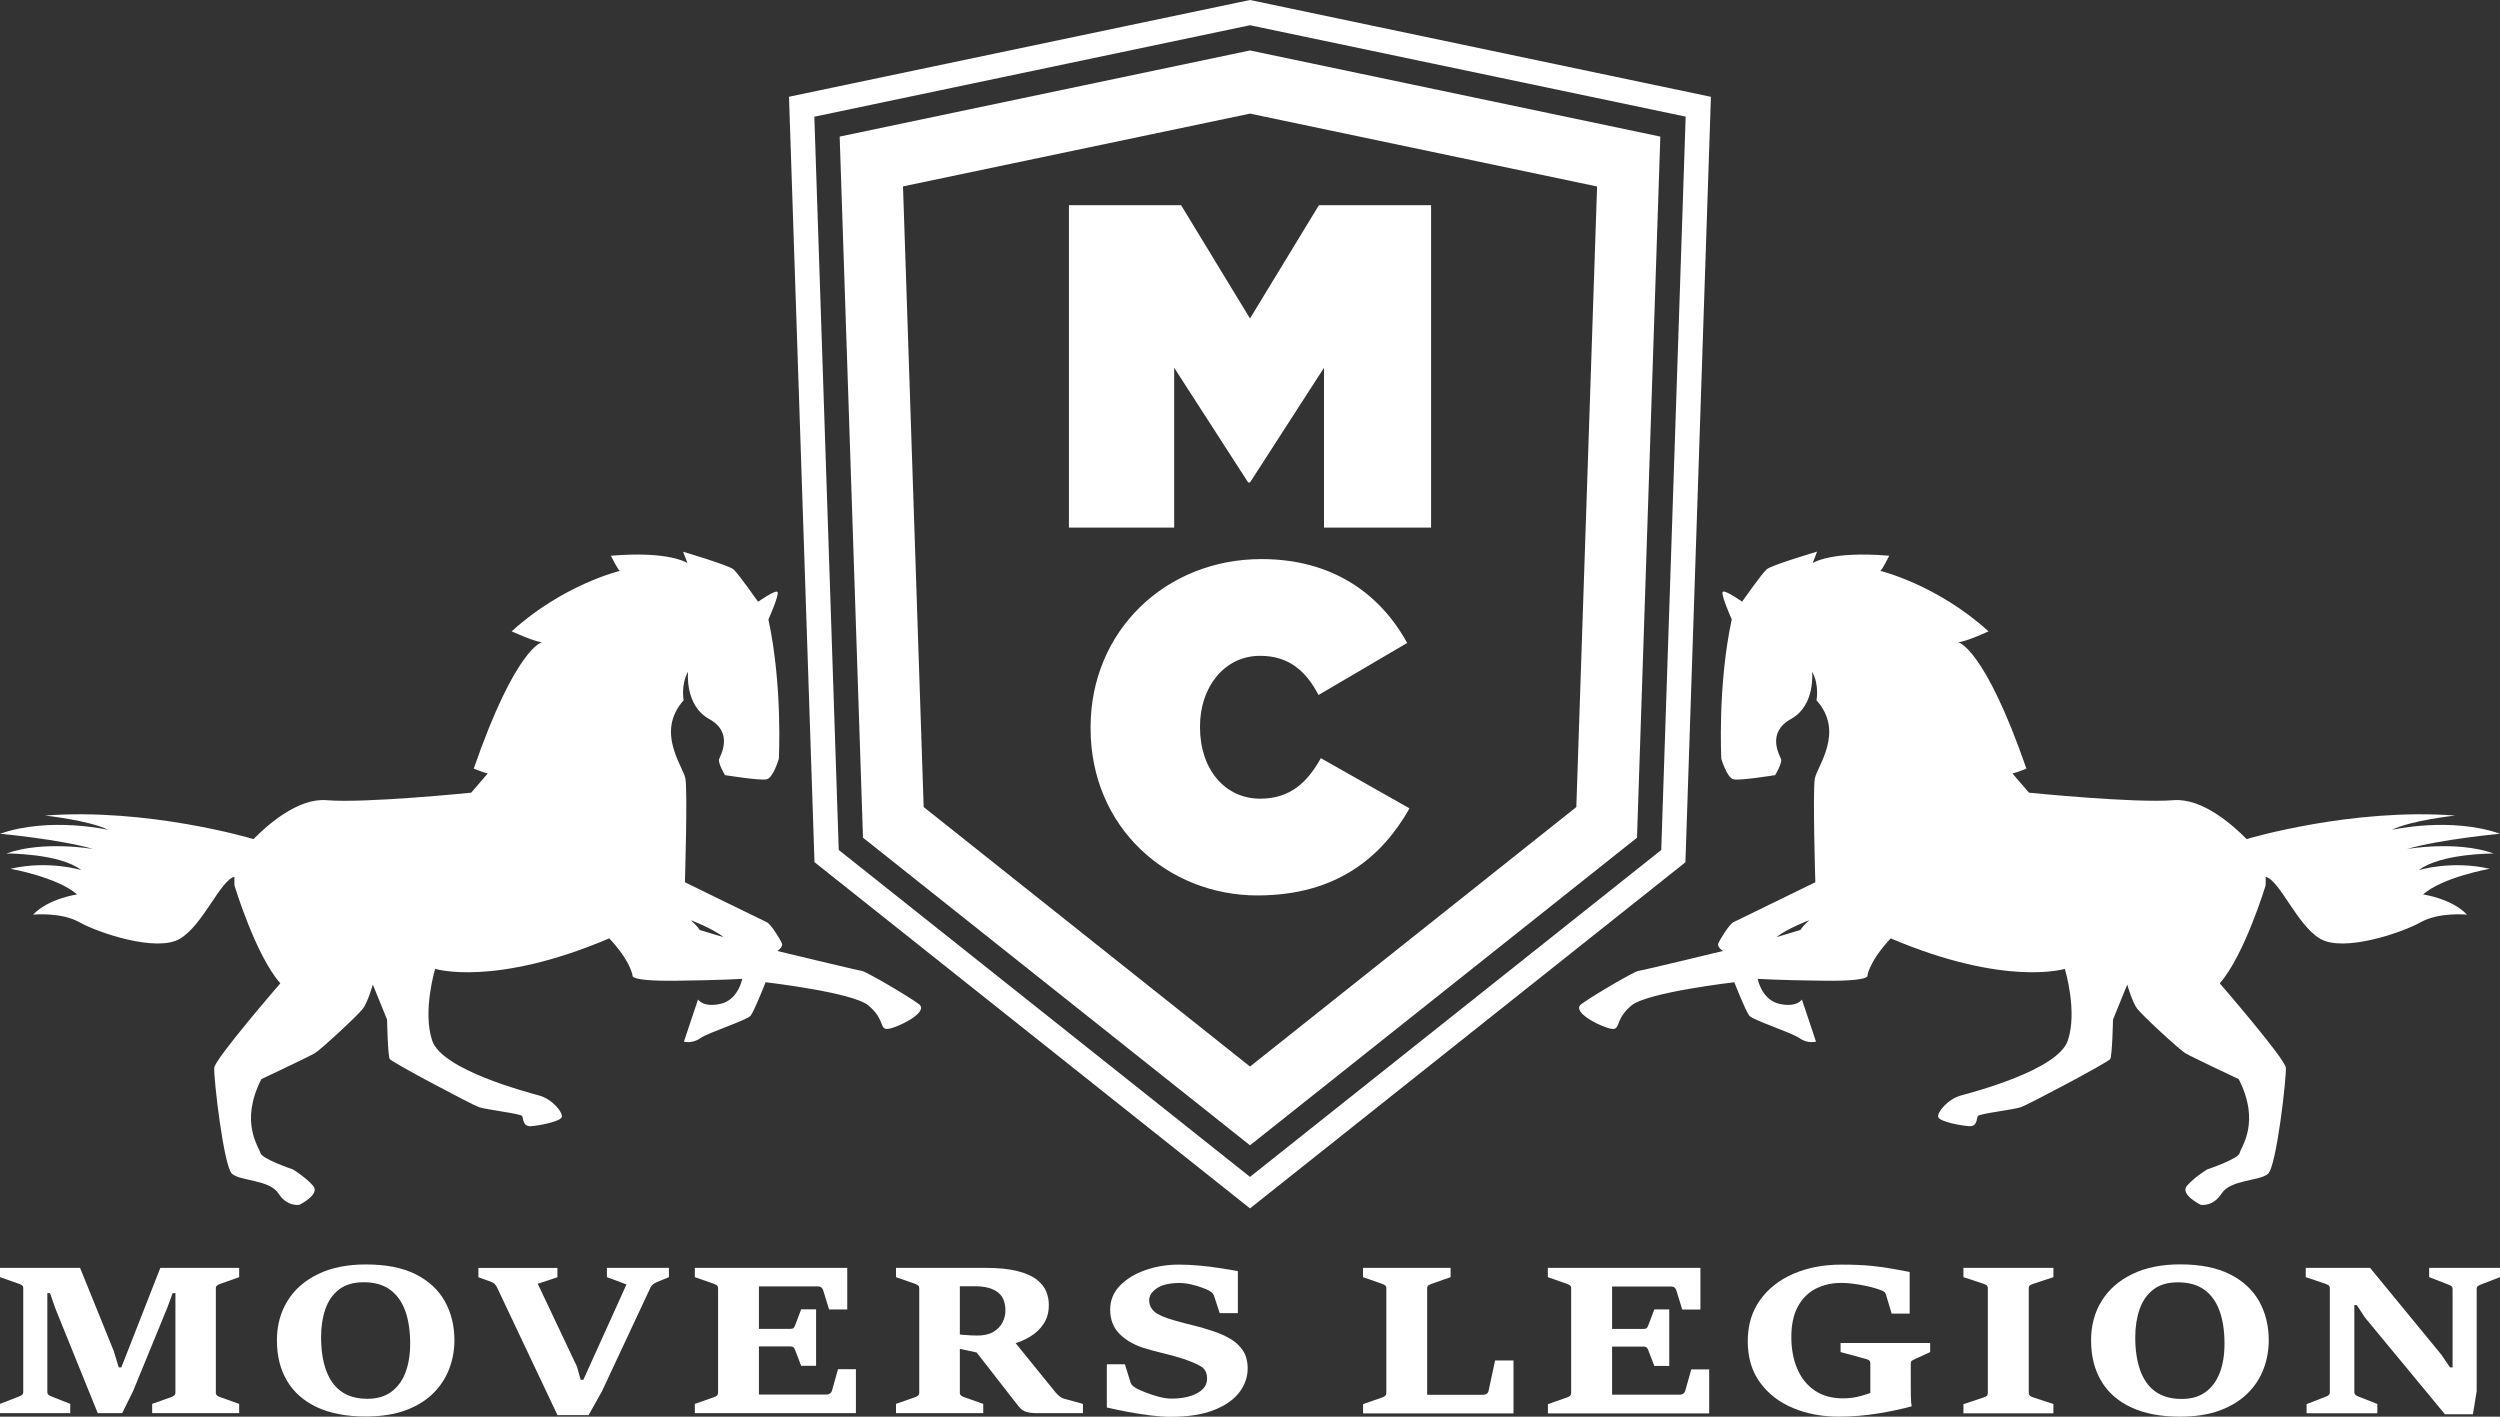 <?xml version="1.0" encoding="utf-8" ?>
<!DOCTYPE svg PUBLIC "-//W3C//DTD SVG 1.1//EN" "http://www.w3.org/Graphics/SVG/1.1/DTD/svg11.dtd">
<svg xmlns="http://www.w3.org/2000/svg" width="300" height="170" viewBox="0 0 300 170" fill="none"><rect x="0" y="0" width="300" height="170" fill="#333333" stroke="none"/><g clip-path="url('#clip0_523_561')"><path d="M83.96 111.592C83.96 111.592 83.65 111.071 82.91 110.439C82.82 110.369 85.61 111.462 86.82 112.454C86.82 112.454 84.92 111.903 83.96 111.592ZM110.27 120.495C108.89 119.472 103.9 116.565 103.41 116.505C102.92 116.445 93.28 114.119 93.28 114.119C93.28 114.119 94.01 113.658 93.83 113.206C93.65 112.755 92.51 110.881 92.01 110.66C91.51 110.439 82.19 105.868 82.19 105.868C82.19 105.868 82.52 94.92 82.25 93.436C81.99 91.953 78.62 87.862 82.04 84.033C82.04 84.033 81.67 82.208 82.57 80.594C82.57 80.594 82.12 84.634 85.1 86.278C88.08 87.933 86.45 90.639 86.29 91.1C86.13 91.562 87 93.015 87 93.015C87 93.015 91.21 93.697 92 93.517C92.79 93.336 93.46 91.06 93.46 91.06C93.46 91.06 93.93 82.318 92.21 74.338C92.21 74.338 93.54 71.35 93.3 71.04C93.07 70.729 90.97 72.213 90.97 72.213C90.97 72.213 88.6 68.834 88.02 68.323C87.43 67.822 81.97 66.207 81.97 66.207L82.5 67.581C82.5 67.581 80.44 66.087 73.31 66.689C73.31 66.689 74.16 68.433 74.39 68.503C74.39 68.503 67.56 70.147 61.4 75.762C61.4 75.762 64.01 76.965 65.03 77.075C65.03 77.075 61.91 77.656 56.85 92.233C56.85 92.233 58.11 92.745 58.53 92.815L56.54 95.121C56.54 95.121 43.82 96.414 39.2 96.023C35.77 95.732 32.09 98.99 30.42 100.695L30.19 100.625C30.19 100.625 17.72 96.925 5.39 97.868C5.39 97.868 10.64 98.419 12.99 99.582C12.99 99.582 5.99 97.968 0 100.053C0 100.053 7.16 100.705 11.21 101.888C11.21 101.888 5.24 100.825 0.76 102.419C0.76 102.419 7.14 102.379 9.76 104.414C9.76 104.414 5.84 103.191 1.26 104.254C1.26 104.254 6.87 105.246 9.25 107.332C9.25 107.332 5.8 107.823 3.97 109.758C3.97 109.758 7.3 109.417 9.53 110.67C11.76 111.923 18.79 114.319 21.6 112.645C24.37 111.001 26.44 105.637 28.13 105.216C28.12 105.537 28.12 105.888 28.14 106.269C28.14 106.269 30.67 114.65 33.64 117.999C33.64 117.999 25.8 127.061 25.71 128.124C25.61 129.197 26.84 140.004 27.85 140.866C28.87 141.739 32.35 141.558 33.41 143.212C34.47 144.866 35.93 144.576 35.93 144.576C35.93 144.576 38.48 143.323 37.57 142.29C36.67 141.257 35.16 140.335 35.16 140.335C35.16 140.335 31.4 139.072 31.25 138.36C31.1 137.648 28.71 134.721 31.36 129.498C31.36 129.498 37.04 126.821 37.78 126.38C38.52 125.939 42.96 121.828 43.56 121.026C44.15 120.224 44.74 118.149 44.74 118.149L46.45 122.35C46.45 122.35 46.53 126.691 46.77 127.081C47.01 127.472 56.64 132.575 57.5 132.866C58.36 133.157 62.47 133.638 62.65 133.919C62.83 134.199 62.7 135.212 63.72 135.142C64.73 135.072 67.21 134.59 67.41 134.059C67.6 133.518 66.28 131.904 64.74 131.473C63.21 131.042 53.08 128.405 51.87 124.886C50.67 121.367 52.22 116.264 52.22 116.264C52.22 116.264 59.32 118.47 73.11 112.605C73.11 112.605 75.39 114.891 75.91 117.026C75.91 117.026 75.29 117.748 81.01 117.688C86.74 117.628 89.07 117.457 89.07 117.457C89.07 117.457 88.61 119.963 86.49 120.455C84.37 120.946 83.76 119.943 83.76 119.943L82.07 124.996C82.07 124.996 83.04 125.287 84.04 124.585C85.04 123.883 89.62 122.43 90.06 121.898C90.51 121.367 91.87 117.868 91.87 117.868C91.87 117.868 102.33 119.071 104.21 120.655C106.1 122.229 105.56 123.382 106.37 123.472C107.18 123.573 111.64 121.517 110.27 120.495Z" fill="white"/><path d="M213.18 112.454C214.4 111.462 217.18 110.369 217.1 110.439C216.36 111.071 216.05 111.592 216.05 111.592C215.07 111.903 213.18 112.454 213.18 112.454ZM193.62 123.472C194.43 123.382 193.89 122.229 195.78 120.655C197.66 119.081 208.12 117.868 208.12 117.868C208.12 117.868 209.48 121.367 209.93 121.898C210.37 122.43 214.95 123.883 215.95 124.585C216.95 125.287 217.92 124.996 217.92 124.996L216.23 119.943C216.23 119.943 215.61 120.946 213.5 120.455C211.38 119.963 210.92 117.457 210.92 117.457C210.92 117.457 213.26 117.627 218.98 117.688C224.71 117.748 224.09 117.026 224.09 117.026C224.61 114.891 226.89 112.605 226.89 112.605C240.68 118.47 247.78 116.264 247.78 116.264C247.78 116.264 249.34 121.367 248.13 124.886C246.93 128.405 236.8 131.051 235.26 131.472C233.73 131.904 232.4 133.518 232.59 134.059C232.78 134.6 235.27 135.072 236.28 135.142C237.3 135.222 237.17 134.199 237.35 133.919C237.53 133.638 241.64 133.157 242.5 132.866C243.36 132.575 252.99 127.472 253.23 127.081C253.47 126.69 253.56 122.349 253.56 122.349L255.27 118.149C255.27 118.149 255.85 120.214 256.45 121.026C257.05 121.828 261.5 125.938 262.23 126.38C262.96 126.821 268.65 129.497 268.65 129.497C271.3 134.721 268.91 137.648 268.76 138.36C268.61 139.072 264.85 140.335 264.85 140.335C264.85 140.335 263.34 141.257 262.44 142.29C261.54 143.322 264.08 144.576 264.08 144.576C264.08 144.576 265.54 144.866 266.6 143.212C267.66 141.558 271.14 141.728 272.16 140.866C273.18 139.994 274.4 129.187 274.3 128.124C274.21 127.051 266.37 117.998 266.37 117.998C269.33 114.65 271.87 106.269 271.87 106.269C271.89 105.888 271.89 105.537 271.88 105.216C273.58 105.647 275.64 111.001 278.41 112.645C281.23 114.319 288.25 111.923 290.48 110.67C292.71 109.417 296.04 109.758 296.04 109.758C294.22 107.823 290.77 107.331 290.77 107.331C293.14 105.246 298.76 104.254 298.76 104.254C294.17 103.201 290.26 104.414 290.26 104.414C292.88 102.389 299.25 102.419 299.25 102.419C294.77 100.825 288.81 101.888 288.81 101.888C292.87 100.705 300.02 100.053 300.02 100.053C294.03 97.968 287.03 99.582 287.03 99.582C289.38 98.419 294.63 97.868 294.63 97.868C282.29 96.925 269.83 100.624 269.83 100.624L269.6 100.695C267.93 98.99 264.25 95.742 260.82 96.023C256.19 96.404 243.48 95.121 243.48 95.121L241.49 92.815C241.91 92.745 243.17 92.233 243.17 92.233C238.11 77.656 234.99 77.075 234.99 77.075C236.02 76.975 238.62 75.762 238.62 75.762C232.45 70.147 225.63 68.503 225.63 68.503C225.85 68.433 226.71 66.689 226.71 66.689C219.58 66.087 217.52 67.581 217.52 67.581L218.05 66.197C218.05 66.197 212.6 67.801 212.01 68.313C211.42 68.814 209.05 72.203 209.05 72.203C209.05 72.203 206.95 70.709 206.72 71.03C206.48 71.35 207.81 74.328 207.81 74.328C206.09 82.308 206.56 91.06 206.56 91.06C206.56 91.06 207.23 93.336 208.02 93.516C208.81 93.697 213.02 93.015 213.02 93.015C213.02 93.015 213.89 91.552 213.73 91.1C213.56 90.639 211.93 87.932 214.92 86.278C217.9 84.624 217.45 80.594 217.45 80.594C218.35 82.208 217.98 84.032 217.98 84.032C221.4 87.862 218.04 91.953 217.78 93.436C217.51 94.92 217.84 105.868 217.84 105.868C217.84 105.868 208.52 110.429 208.02 110.66C207.53 110.88 206.38 112.755 206.2 113.206C206.02 113.657 206.75 114.119 206.75 114.119C206.75 114.119 197.11 116.455 196.62 116.505C196.13 116.555 191.14 119.472 189.76 120.495C188.36 121.517 192.82 123.573 193.62 123.472Z" fill="white"/><path d="M199.35 101.998L150 141.227L100.65 101.998L97.72 14.005L150 3.028L202.28 13.995L199.35 101.998ZM150 0L94.68 11.609L97.74 103.462L150 145.007L202.25 103.472L205.31 11.619L150 0Z" fill="white"/><path d="M128.27 24.622H141.73L150 38.217L158.27 24.622H171.73V63.31H158.88V44.132L150 57.897H149.78L140.9 44.132V63.31H128.27V24.622Z" fill="white"/><path d="M130.87 87.381V87.271C130.87 75.722 139.86 67.09 151.38 67.09C159.87 67.09 165.61 71.24 168.86 77.155L158.22 83.401C156.79 80.634 154.74 78.699 151.22 78.699C146.86 78.699 144 82.519 144 87.16V87.271C144 92.303 146.98 95.842 151.22 95.842C154.86 95.842 156.9 93.847 158.5 90.98L169.14 97.005C165.89 102.75 160.48 107.452 150.89 107.452C140.19 107.452 130.87 99.381 130.87 87.381Z" fill="white"/><path d="M189.16 96.845L150 127.984L110.84 96.845L108.36 22.367L150 13.634L191.65 22.377L189.16 96.845ZM150 6.055L100.76 16.391L103.56 100.524L150 137.438L196.44 100.524L199.24 16.391L150 6.055Z" fill="white"/><path d="M0 169.579V168.466L2.29 167.574C2.43 167.524 2.55 167.454 2.64 167.383C2.74 167.313 2.79 167.193 2.79 167.022V154.591C2.79 154.431 2.74 154.31 2.65 154.24C2.56 154.17 2.44 154.11 2.29 154.06L0 153.258V152.145H9.61L13.64 162.1L14.25 164.085H14.56L19.24 152.145H28.7V153.258L26.44 154.06C26.3 154.11 26.18 154.17 26.07 154.24C25.96 154.31 25.9 154.431 25.9 154.591V167.093C25.9 167.263 25.95 167.393 26.06 167.474C26.17 167.554 26.29 167.624 26.44 167.664L28.7 168.466V169.579H18.26V168.466L20.51 167.664C20.67 167.614 20.8 167.544 20.9 167.464C21 167.383 21.05 167.263 21.05 167.093V155.172H20.72L20.07 156.937L15.97 166.932L14.66 169.579H11.73L6.61 156.937L6 155.172H5.68V167.022C5.68 167.193 5.73 167.313 5.83 167.383C5.93 167.454 6.04 167.514 6.17 167.574L8.43 168.466V169.579H0Z" fill="white"/><path d="M43.86 169.98C41.57 169.98 39.64 169.609 38.06 168.877C36.48 168.145 35.28 167.093 34.46 165.729C33.64 164.366 33.23 162.732 33.23 160.827C33.23 159.042 33.66 157.468 34.51 156.095C35.36 154.721 36.58 153.659 38.18 152.887C39.77 152.115 41.68 151.734 43.9 151.734C46.33 151.734 48.32 152.125 49.89 152.917C51.45 153.709 52.62 154.791 53.38 156.155C54.14 157.518 54.53 159.082 54.53 160.827C54.53 162 54.33 163.133 53.92 164.225C53.51 165.318 52.88 166.301 52.02 167.163C51.16 168.025 50.06 168.717 48.72 169.218C47.35 169.729 45.74 169.98 43.86 169.98ZM44.08 167.855C45.23 167.855 46.18 167.584 46.94 167.032C47.7 166.481 48.27 165.709 48.65 164.717C49.03 163.724 49.22 162.561 49.22 161.228C49.22 159.694 49.02 158.381 48.62 157.278C48.22 156.185 47.61 155.343 46.79 154.751C45.97 154.16 44.92 153.869 43.64 153.869C42.42 153.869 41.43 154.16 40.68 154.741C39.93 155.323 39.38 156.115 39.04 157.107C38.7 158.1 38.53 159.203 38.53 160.426C38.53 161.95 38.72 163.263 39.11 164.376C39.5 165.489 40.1 166.351 40.92 166.952C41.74 167.554 42.8 167.855 44.08 167.855Z" fill="white"/><path d="M66.9 169.819L59.62 154.441C59.56 154.33 59.49 154.22 59.38 154.1C59.28 153.979 59.14 153.899 58.98 153.839L57.41 153.268V152.155H66.89V153.268L64.53 154.05L69.24 164.005L69.68 165.579H70L75.18 154.13L72.83 153.258V152.145H80.27V153.258L78.83 153.849C78.65 153.929 78.49 154.02 78.35 154.13C78.22 154.24 78.12 154.36 78.07 154.481L72.24 166.942L70.63 169.819H66.9Z" fill="white"/><path d="M83.38 169.579V168.466L85.67 167.664C85.82 167.614 85.94 167.554 86.03 167.474C86.12 167.393 86.17 167.263 86.17 167.093V154.591C86.17 154.431 86.12 154.31 86.02 154.24C85.92 154.17 85.8 154.11 85.67 154.06L83.38 153.258V152.145H101.67V157.137H99.49L98.78 154.832C98.73 154.681 98.66 154.571 98.56 154.491C98.46 154.411 98.33 154.37 98.17 154.37H91.07V159.463H94.82C95.01 159.463 95.15 159.433 95.22 159.363C95.29 159.293 95.36 159.173 95.43 159.002L96.14 157.117H97.93V163.894H96.14L95.43 162.04C95.38 161.899 95.32 161.789 95.24 161.699C95.16 161.609 95.02 161.569 94.82 161.569H91.07V167.343H99.24C99.37 167.343 99.49 167.303 99.61 167.213C99.73 167.123 99.8 167.012 99.84 166.882L100.56 164.306H102.71V169.579H83.38Z" fill="white"/><path d="M107.52 169.579V168.466L109.81 167.664C109.95 167.614 110.07 167.554 110.16 167.474C110.26 167.393 110.31 167.263 110.31 167.093V154.591C110.31 154.431 110.26 154.31 110.16 154.24C110.06 154.17 109.94 154.11 109.81 154.06L107.52 153.258V152.145H118.25C119.83 152.145 121.12 152.275 122.12 152.536C123.12 152.796 123.89 153.137 124.43 153.568C124.97 153.999 125.35 154.481 125.55 154.992C125.76 155.513 125.86 156.035 125.86 156.576C125.86 157.458 125.66 158.21 125.25 158.832C124.84 159.463 124.31 159.975 123.65 160.376C122.99 160.777 122.29 161.077 121.55 161.278L117.73 162.411L114.98 161.819L115.13 160.125C115.16 160.135 115.31 160.165 115.6 160.185C115.88 160.215 116.19 160.235 116.52 160.245C116.85 160.265 117.1 160.265 117.27 160.265C118.06 160.265 118.7 160.125 119.19 159.834C119.68 159.543 120.05 159.173 120.29 158.711C120.53 158.25 120.65 157.769 120.65 157.268C120.65 156.255 120.34 155.523 119.71 155.052C119.08 154.581 118.17 154.35 116.97 154.35H115.18V167.093C115.18 167.263 115.23 167.393 115.33 167.464C115.43 167.544 115.56 167.614 115.71 167.664L117.99 168.466V169.579H107.52ZM129.94 169.579H124.54C123.88 169.579 123.39 169.519 123.08 169.398C122.76 169.278 122.5 169.088 122.31 168.847C122.12 168.596 121.87 168.286 121.56 167.905L117.06 162.12L121.77 161.047L126.67 167.093C126.78 167.223 126.93 167.373 127.11 167.524C127.29 167.684 127.48 167.784 127.69 167.844L129.95 168.466V169.579H129.94Z" fill="white"/><path d="M132.82 168.897V163.714H134.99L135.68 165.94C135.73 166.09 135.83 166.22 135.98 166.341C136.13 166.461 136.31 166.571 136.5 166.672C136.74 166.792 137.09 166.942 137.55 167.123C138.01 167.303 138.51 167.464 139.06 167.614C139.6 167.754 140.1 167.834 140.55 167.834C141.8 167.834 142.83 167.624 143.64 167.193C144.45 166.762 144.85 166.18 144.85 165.438C144.85 164.737 144.6 164.245 144.09 163.955C143.59 163.664 142.91 163.373 142.06 163.082C141.23 162.812 140.41 162.581 139.59 162.391C138.78 162.2 137.99 161.99 137.22 161.749C136.04 161.368 135.08 160.807 134.34 160.065C133.6 159.323 133.22 158.35 133.22 157.147C133.22 156.045 133.61 155.092 134.39 154.28C135.17 153.478 136.19 152.847 137.45 152.415C138.7 151.974 140.04 151.754 141.46 151.754C142.27 151.754 143.1 151.794 143.97 151.874C144.84 151.954 145.67 152.055 146.46 152.185C147.26 152.305 147.95 152.425 148.54 152.536V157.579H146.37L145.66 155.433C145.61 155.313 145.52 155.203 145.39 155.092C145.26 154.982 145.13 154.892 145.01 154.832C144.87 154.761 144.61 154.651 144.23 154.511C143.85 154.37 143.42 154.24 142.94 154.13C142.46 154.02 141.99 153.959 141.54 153.959C140.33 153.959 139.42 154.18 138.81 154.601C138.2 155.022 137.9 155.503 137.9 156.015C137.9 156.566 138.11 157.027 138.53 157.398C138.95 157.769 139.74 158.12 140.9 158.441C141.67 158.661 142.43 158.862 143.18 159.042C143.93 159.223 144.75 159.463 145.64 159.764C146.38 160.005 147.06 160.315 147.67 160.676C148.29 161.047 148.78 161.508 149.16 162.08C149.53 162.651 149.72 163.363 149.72 164.215C149.72 165.248 149.38 166.21 148.71 167.093C148.03 167.975 147.01 168.687 145.64 169.218C144.27 169.759 142.53 170.02 140.43 170.02C139.74 170.02 138.96 169.96 138.06 169.85C137.17 169.739 136.26 169.599 135.34 169.428C134.43 169.248 133.59 169.078 132.82 168.897Z" fill="white"/><path d="M163.57 169.609V168.496L165.86 167.694C165.99 167.654 166.11 167.594 166.21 167.504C166.31 167.413 166.36 167.293 166.36 167.113V154.591C166.36 154.431 166.31 154.31 166.21 154.24C166.11 154.17 165.99 154.11 165.85 154.06L163.56 153.258V152.145H174.07V153.258L171.79 154.06C171.65 154.11 171.53 154.17 171.42 154.24C171.31 154.31 171.26 154.431 171.26 154.591V167.373H178C178.14 167.373 178.27 167.333 178.39 167.263C178.51 167.193 178.59 167.073 178.63 166.902L179.41 163.253H181.62V169.609H163.57Z" fill="white"/><path d="M185.75 169.609V168.496L188.04 167.694C188.19 167.644 188.31 167.584 188.4 167.504C188.49 167.423 188.54 167.293 188.54 167.123V154.591C188.54 154.431 188.49 154.31 188.39 154.24C188.29 154.17 188.17 154.11 188.03 154.06L185.74 153.258V152.145H204.05V157.147H201.87L201.16 154.842C201.11 154.691 201.04 154.581 200.94 154.501C200.84 154.421 200.71 154.38 200.55 154.38H193.45V159.473H197.2C197.39 159.473 197.53 159.443 197.6 159.373C197.67 159.303 197.74 159.183 197.81 159.012L198.52 157.127H200.31V163.915H198.52L197.81 162.06C197.76 161.919 197.7 161.809 197.62 161.719C197.54 161.629 197.4 161.589 197.2 161.589H193.45V167.363H201.63C201.76 167.363 201.88 167.323 202 167.233C202.12 167.143 202.19 167.032 202.23 166.902L202.95 164.326H205.1V169.609H185.75Z" fill="white"/><path d="M224.44 167.153V163.604C224.44 163.443 224.39 163.323 224.29 163.243C224.19 163.173 224.07 163.113 223.94 163.082L220.87 162.25V161.158H231.62V162.25L229.81 163.082C229.69 163.133 229.57 163.193 229.46 163.263C229.35 163.323 229.29 163.443 229.29 163.604V165.489C229.29 166.271 229.29 166.932 229.3 167.474C229.31 168.015 229.34 168.446 229.4 168.757C228.24 169.078 226.89 169.368 225.34 169.619C223.79 169.87 222.23 170 220.65 170C218.65 170 216.82 169.659 215.17 168.967C213.52 168.276 212.19 167.263 211.21 165.91C210.22 164.566 209.73 162.902 209.73 160.927C209.73 159.042 210.21 157.418 211.18 156.045C212.15 154.671 213.48 153.608 215.18 152.867C216.88 152.125 218.81 151.754 220.99 151.754C222.39 151.754 223.59 151.804 224.58 151.904C225.57 152.004 226.43 152.125 227.17 152.265C227.91 152.405 228.57 152.526 229.16 152.636V157.629H227L226.29 155.273C226.25 155.152 226.16 155.042 226.03 154.972C225.89 154.892 225.76 154.832 225.64 154.791C224.98 154.551 224.21 154.35 223.31 154.19C222.41 154.03 221.63 153.949 220.94 153.949C219.8 153.949 218.78 154.19 217.87 154.651C216.97 155.122 216.26 155.834 215.74 156.797C215.22 157.749 214.96 158.962 214.96 160.436C214.96 161.889 215.2 163.163 215.68 164.275C216.16 165.388 216.86 166.25 217.78 166.872C218.7 167.494 219.83 167.804 221.17 167.804C221.58 167.804 221.96 167.774 222.32 167.724C222.68 167.674 223.03 167.594 223.38 167.494C223.71 167.403 224.07 167.293 224.44 167.153Z" fill="white"/><path d="M235.61 169.609V168.496L238.04 167.694C238.21 167.644 238.33 167.574 238.42 167.494C238.5 167.413 238.54 167.293 238.54 167.113V154.591C238.54 154.431 238.49 154.31 238.39 154.23C238.29 154.16 238.17 154.1 238.04 154.06L235.61 153.258V152.145H246.41V153.258L243.98 154.06C243.83 154.11 243.71 154.17 243.6 154.24C243.5 154.31 243.45 154.431 243.45 154.591V167.113C243.45 167.283 243.5 167.413 243.6 167.494C243.7 167.574 243.83 167.644 243.98 167.684L246.41 168.486V169.599H235.61V169.609Z" fill="white"/><path d="M261.58 170C259.29 170 257.35 169.629 255.77 168.897C254.18 168.165 252.98 167.113 252.16 165.739C251.34 164.366 250.93 162.732 250.93 160.827C250.93 159.042 251.36 157.458 252.21 156.095C253.06 154.721 254.29 153.659 255.88 152.887C257.47 152.115 259.38 151.724 261.61 151.724C264.04 151.724 266.04 152.125 267.6 152.917C269.17 153.709 270.33 154.792 271.1 156.155C271.86 157.528 272.25 159.082 272.25 160.837C272.25 162.01 272.05 163.153 271.64 164.245C271.23 165.338 270.6 166.321 269.73 167.183C268.87 168.045 267.76 168.737 266.42 169.238C265.07 169.749 263.46 170 261.58 170ZM261.8 167.875C262.95 167.875 263.9 167.604 264.66 167.053C265.42 166.501 265.99 165.729 266.37 164.737C266.75 163.744 266.94 162.581 266.94 161.238C266.94 159.704 266.74 158.381 266.34 157.288C265.94 156.195 265.33 155.343 264.51 154.761C263.68 154.17 262.63 153.879 261.35 153.879C260.13 153.879 259.14 154.17 258.39 154.751C257.64 155.333 257.09 156.125 256.75 157.117C256.41 158.11 256.23 159.223 256.23 160.446C256.23 161.97 256.42 163.283 256.81 164.396C257.2 165.509 257.8 166.371 258.62 166.972C259.46 167.574 260.51 167.875 261.8 167.875Z" fill="white"/><path d="M276.79 169.609V168.496L279.08 167.604C279.23 167.554 279.35 167.484 279.44 167.413C279.53 167.343 279.58 167.223 279.58 167.052V154.591C279.58 154.431 279.53 154.31 279.43 154.24C279.33 154.17 279.21 154.11 279.07 154.06L276.69 153.258V152.145H284.41L292.97 162.571L294 164.085H294.31V154.661C294.31 154.541 294.28 154.441 294.21 154.37C294.15 154.3 294 154.23 293.78 154.14L291.5 153.258V152.145H300V153.258L297.71 154.14C297.52 154.22 297.38 154.29 297.31 154.36C297.24 154.431 297.2 154.531 297.2 154.651V166.942L296.75 169.709H293.39L283.8 158.11L282.81 156.606H282.52V167.032C282.52 167.183 282.56 167.293 282.65 167.373C282.73 167.453 282.85 167.524 283.01 167.584L285.28 168.476V169.589H276.79V169.609Z" fill="white"/></g><defs><clipPath id="clip0_523_561"><rect width="300" height="170" fill="white"/></clipPath></defs></svg>